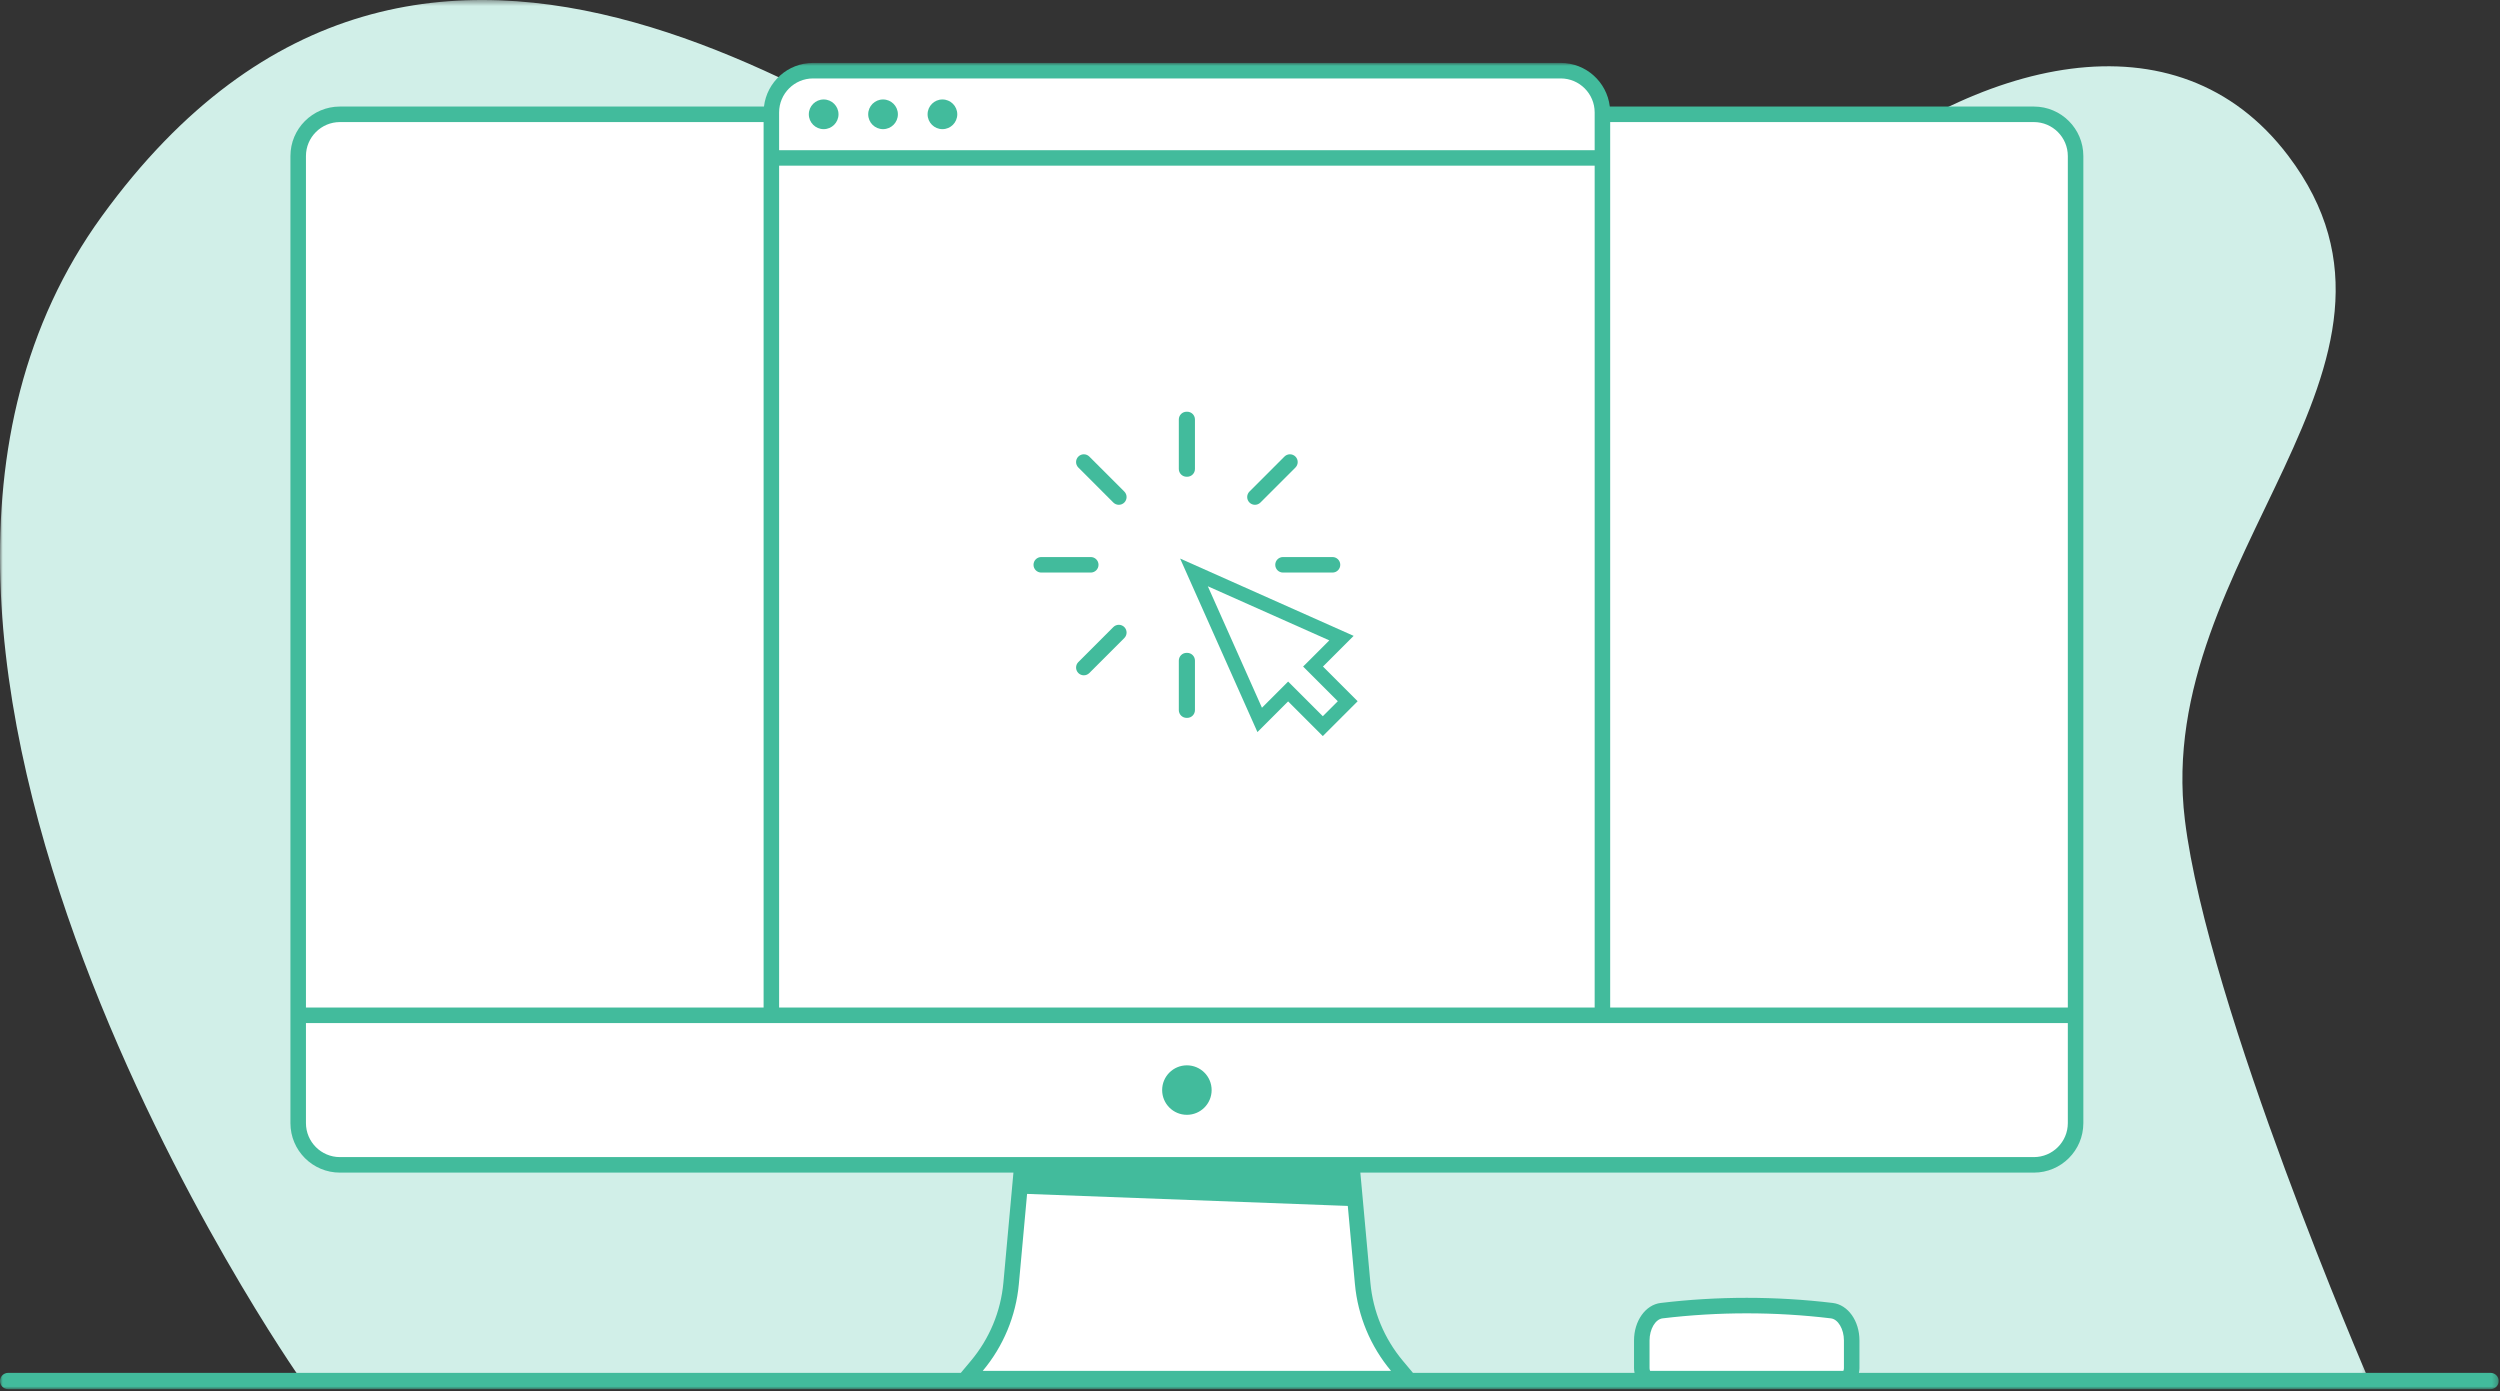 <?xml version="1.0" encoding="UTF-8"?> <svg xmlns="http://www.w3.org/2000/svg" xmlns:xlink="http://www.w3.org/1999/xlink" width="460px" height="256px" viewBox="0 0 460 256"><rect x="0" y="0" width="460" height="256" fill="#333333" stroke="none"/><!-- Generator: Sketch 56.3 (81716) - https://sketch.com --><title>Group 35</title><desc>Created with Sketch.</desc><defs><polygon id="path-1" points="4.03382934e-05 0.394 435.778 0.394 435.778 254.111 4.03382934e-05 254.111"></polygon><polygon id="path-3" points="0 0.97 459.761 0.97 459.761 245 0 245"></polygon></defs><g id="How-it-Works" stroke="none" stroke-width="1" fill="none" fill-rule="evenodd"><g id="Honeymoon-Registry-–-How-it-Works-design" transform="translate(-1059, -567)"><g id="Group-35" transform="translate(1059, 566)"><g id="Group-3" transform="translate(0, 0.606)"><mask id="mask-2" fill="white"><use xlink:href="#path-1"></use></mask><g id="Clip-2"></g><path d="M435.778,254.111 L55.31,254.111 C55.31,254.111 -39.032,119.884 18.709,40.223 C78.556,-42.342 160.792,26.121 197.184,44.608 C233.575,63.095 305.416,60.212 334.582,35.728 C363.748,11.243 400.514,1.95 421.034,29.049 C450.309,67.715 396.098,102.783 402.018,151.25 C406.235,185.781 435.778,254.111 435.778,254.111" id="Fill-1" fill="#D1EFE8" mask="url(#mask-2)"></path></g><path d="M337.063,242.161 L337.062,242.161 C326.64,240.911 316.159,240.911 305.737,242.161 C303.672,242.409 302.087,244.792 302.087,247.649 L302.087,252.756 C302.087,253.811 302.708,254.667 303.474,254.667 L321.4,254.667 L339.326,254.667 C340.091,254.667 340.712,253.811 340.712,252.756 L340.712,247.649 C340.712,244.792 339.127,242.409 337.063,242.161" id="Fill-4" fill="#FFFFFF"></path><path d="M374.23,22.032 L294.845,22.032 L294.845,21.681 C294.845,17.448 291.401,14.004 287.167,14.004 L149.607,14.004 C145.374,14.004 141.93,17.448 141.93,21.681 L141.93,22.032 L62.545,22.032 C58.312,22.032 54.867,25.477 54.867,29.71 L54.867,207.656 C54.867,211.889 58.312,215.333 62.545,215.333 L188.036,215.333 L186.046,237.142 C185.534,242.754 183.35,248.002 179.731,252.323 L177.765,254.667 L259.008,254.667 L257.044,252.323 C253.425,248.004 251.241,242.754 250.728,237.142 L248.739,215.333 L374.23,215.333 C378.463,215.333 381.908,211.889 381.908,207.656 L381.908,29.71 C381.908,25.477 378.463,22.032 374.23,22.032" id="Fill-6" fill="#FFFFFF"></path><path d="M246.156,130.028 L243.396,132.787 L237.015,126.406 L232.199,131.223 L222.24,108.872 L244.591,118.83 L239.773,123.646 L246.156,130.028 Z M249.071,118 L217.143,103.775 L231.368,135.703 L237.015,130.057 L243.396,136.438 L249.805,130.028 L243.425,123.646 L249.071,118 Z" id="Fill-8" fill="#42BB9C"></path><path d="M200.435,85.008 C199.877,84.45 198.972,84.45 198.416,85.008 C197.857,85.566 197.857,86.47 198.416,87.028 L204.853,93.466 C205.132,93.745 205.498,93.884 205.863,93.884 C206.23,93.884 206.595,93.745 206.874,93.466 C207.431,92.908 207.431,92.004 206.874,91.446 L200.435,85.008 Z" id="Fill-10" fill="#42BB9C"></path><path d="M218.331,88.721 C218.35,88.721 218.368,88.716 218.387,88.715 C218.406,88.716 218.424,88.721 218.444,88.721 C219.232,88.721 219.871,88.082 219.871,87.293 L219.871,78.186 C219.871,77.397 219.232,76.758 218.444,76.758 C218.424,76.758 218.406,76.763 218.387,76.764 C218.368,76.763 218.35,76.758 218.331,76.758 C217.542,76.758 216.903,77.397 216.903,78.186 L216.903,87.293 C216.903,88.082 217.542,88.721 218.331,88.721" id="Fill-12" fill="#42BB9C"></path><path d="M230.911,93.884 C231.276,93.884 231.641,93.745 231.921,93.466 L238.359,87.028 C238.917,86.47 238.917,85.566 238.359,85.008 C237.802,84.45 236.897,84.45 236.34,85.008 L229.901,91.446 C229.344,92.004 229.344,92.908 229.901,93.466 C230.18,93.745 230.545,93.884 230.911,93.884" id="Fill-14" fill="#42BB9C"></path><path d="M218.444,121.127 C218.424,121.127 218.406,121.132 218.387,121.133 C218.368,121.132 218.35,121.127 218.331,121.127 C217.542,121.127 216.903,121.766 216.903,122.555 L216.903,131.661 C216.903,132.449 217.542,133.089 218.331,133.089 C218.35,133.089 218.368,133.084 218.387,133.083 C218.406,133.084 218.424,133.089 218.444,133.089 C219.233,133.089 219.871,132.449 219.871,131.661 L219.871,122.555 C219.871,121.766 219.233,121.127 218.444,121.127" id="Fill-16" fill="#42BB9C"></path><path d="M234.647,104.924 C234.647,105.713 235.286,106.352 236.075,106.352 L245.18,106.352 C245.969,106.352 246.608,105.713 246.608,104.924 C246.608,104.135 245.969,103.496 245.18,103.496 L236.075,103.496 C235.286,103.496 234.647,104.135 234.647,104.924" id="Fill-18" fill="#42BB9C"></path><path d="M205.864,115.963 C205.498,115.963 205.133,116.103 204.854,116.381 L198.416,122.819 C197.858,123.377 197.858,124.281 198.416,124.839 C198.973,125.397 199.878,125.397 200.435,124.839 L206.874,118.401 C207.431,117.843 207.431,116.939 206.874,116.381 C206.595,116.103 206.23,115.963 205.864,115.963" id="Fill-20" fill="#42BB9C"></path><path d="M202.127,104.924 C202.127,104.135 201.488,103.496 200.699,103.496 L191.593,103.496 C190.805,103.496 190.166,104.135 190.166,104.924 C190.166,105.713 190.805,106.352 191.593,106.352 L200.699,106.352 C201.488,106.352 202.127,105.713 202.127,104.924" id="Fill-22" fill="#42BB9C"></path><path d="M218.388,197.021 C215.873,197.021 213.835,199.059 213.835,201.574 C213.835,204.088 215.873,206.127 218.388,206.127 C220.903,206.127 222.941,204.088 222.941,201.574 C222.941,199.059 220.903,197.021 218.388,197.021" id="Fill-24" fill="#42BB9C"></path><path d="M151.553,19.301 C150.044,19.301 148.822,20.524 148.822,22.032 C148.822,23.541 150.044,24.764 151.553,24.764 C153.062,24.764 154.285,23.541 154.285,22.032 C154.285,20.524 153.062,19.301 151.553,19.301" id="Fill-26" fill="#42BB9C"></path><path d="M162.48,19.301 C160.971,19.301 159.749,20.524 159.749,22.032 C159.749,23.541 160.971,24.764 162.48,24.764 C163.989,24.764 165.212,23.541 165.212,22.032 C165.212,20.524 163.989,19.301 162.48,19.301" id="Fill-28" fill="#42BB9C"></path><path d="M173.408,19.301 C171.899,19.301 170.676,20.524 170.676,22.032 C170.676,23.541 171.899,24.764 173.408,24.764 C174.916,24.764 176.139,23.541 176.139,22.032 C176.139,20.524 174.916,19.301 173.408,19.301" id="Fill-30" fill="#42BB9C"></path><g id="Group-34" transform="translate(0, 11.606)"><mask id="mask-4" fill="white"><use xlink:href="#path-3"></use></mask><g id="Clip-33"></g><path d="M339.284,241.15 C339.284,241.379 339.222,241.546 339.171,241.633 L303.629,241.633 C303.578,241.546 303.516,241.379 303.516,241.15 L303.516,236.043 C303.516,233.958 304.589,232.131 305.908,231.973 L305.907,231.973 C316.187,230.741 326.612,230.74 336.891,231.973 C338.212,232.131 339.284,233.958 339.284,236.043 L339.284,241.15 Z M255.95,241.633 L180.825,241.633 C184.615,237.112 186.932,231.541 187.469,225.666 L188.983,209.073 L247.994,211.284 L249.306,225.666 C249.843,231.541 252.161,237.112 255.95,241.633 L255.95,241.633 Z M62.545,202.3 C59.099,202.3 56.295,199.497 56.295,196.049 L56.295,177.637 L140.502,177.637 L296.273,177.637 L380.48,177.637 L380.48,196.049 C380.48,199.497 377.677,202.3 374.23,202.3 L62.545,202.3 Z M56.295,18.105 C56.295,14.659 59.099,11.855 62.545,11.855 L140.502,11.855 L140.502,174.781 L56.295,174.781 L56.295,18.105 Z M143.357,174.781 L293.418,174.781 L293.418,19.883 L143.357,19.883 L143.357,174.781 Z M143.357,10.076 C143.357,6.63 146.161,3.826 149.608,3.826 L287.168,3.826 C290.614,3.826 293.418,6.63 293.418,10.076 L293.418,17.028 L143.357,17.028 L143.357,10.076 Z M296.273,11.855 L374.23,11.855 C377.677,11.855 380.48,14.659 380.48,18.105 L380.48,174.781 L296.273,174.781 L296.273,11.855 Z M458.262,242.001 L342.041,242.001 C342.099,241.728 342.14,241.447 342.14,241.15 L342.14,236.043 C342.14,232.442 340.03,229.474 337.232,229.138 C326.726,227.879 316.073,227.879 305.567,229.138 L305.566,229.138 C302.77,229.474 300.66,232.442 300.66,236.043 L300.66,241.15 C300.66,241.447 300.701,241.728 300.76,242.001 L259.983,242.001 L258.138,239.799 C254.707,235.704 252.637,230.727 252.15,225.406 L250.303,205.156 L374.23,205.156 C379.259,205.156 383.336,201.079 383.336,196.049 L383.336,18.105 C383.336,13.076 379.259,8.999 374.23,8.999 L296.204,8.999 C295.671,4.479 291.832,0.97 287.168,0.97 L149.608,0.97 C144.944,0.97 141.105,4.479 140.571,8.999 L62.545,8.999 C57.516,8.999 53.439,13.076 53.439,18.105 L53.439,196.049 C53.439,201.079 57.516,205.156 62.545,205.156 L186.472,205.156 L184.625,225.406 C184.139,230.727 182.068,235.704 178.637,239.799 L176.792,242.001 L1.5,242.001 C0.671,242.001 0,242.671 0,243.501 C0,244.329 0.671,245.001 1.5,245.001 L458.262,245.001 C459.09,245.001 459.762,244.329 459.762,243.501 C459.762,242.671 459.09,242.001 458.262,242.001 L458.262,242.001 Z" id="Fill-32" fill="#42BB9C" mask="url(#mask-4)"></path></g></g></g></g></svg> 